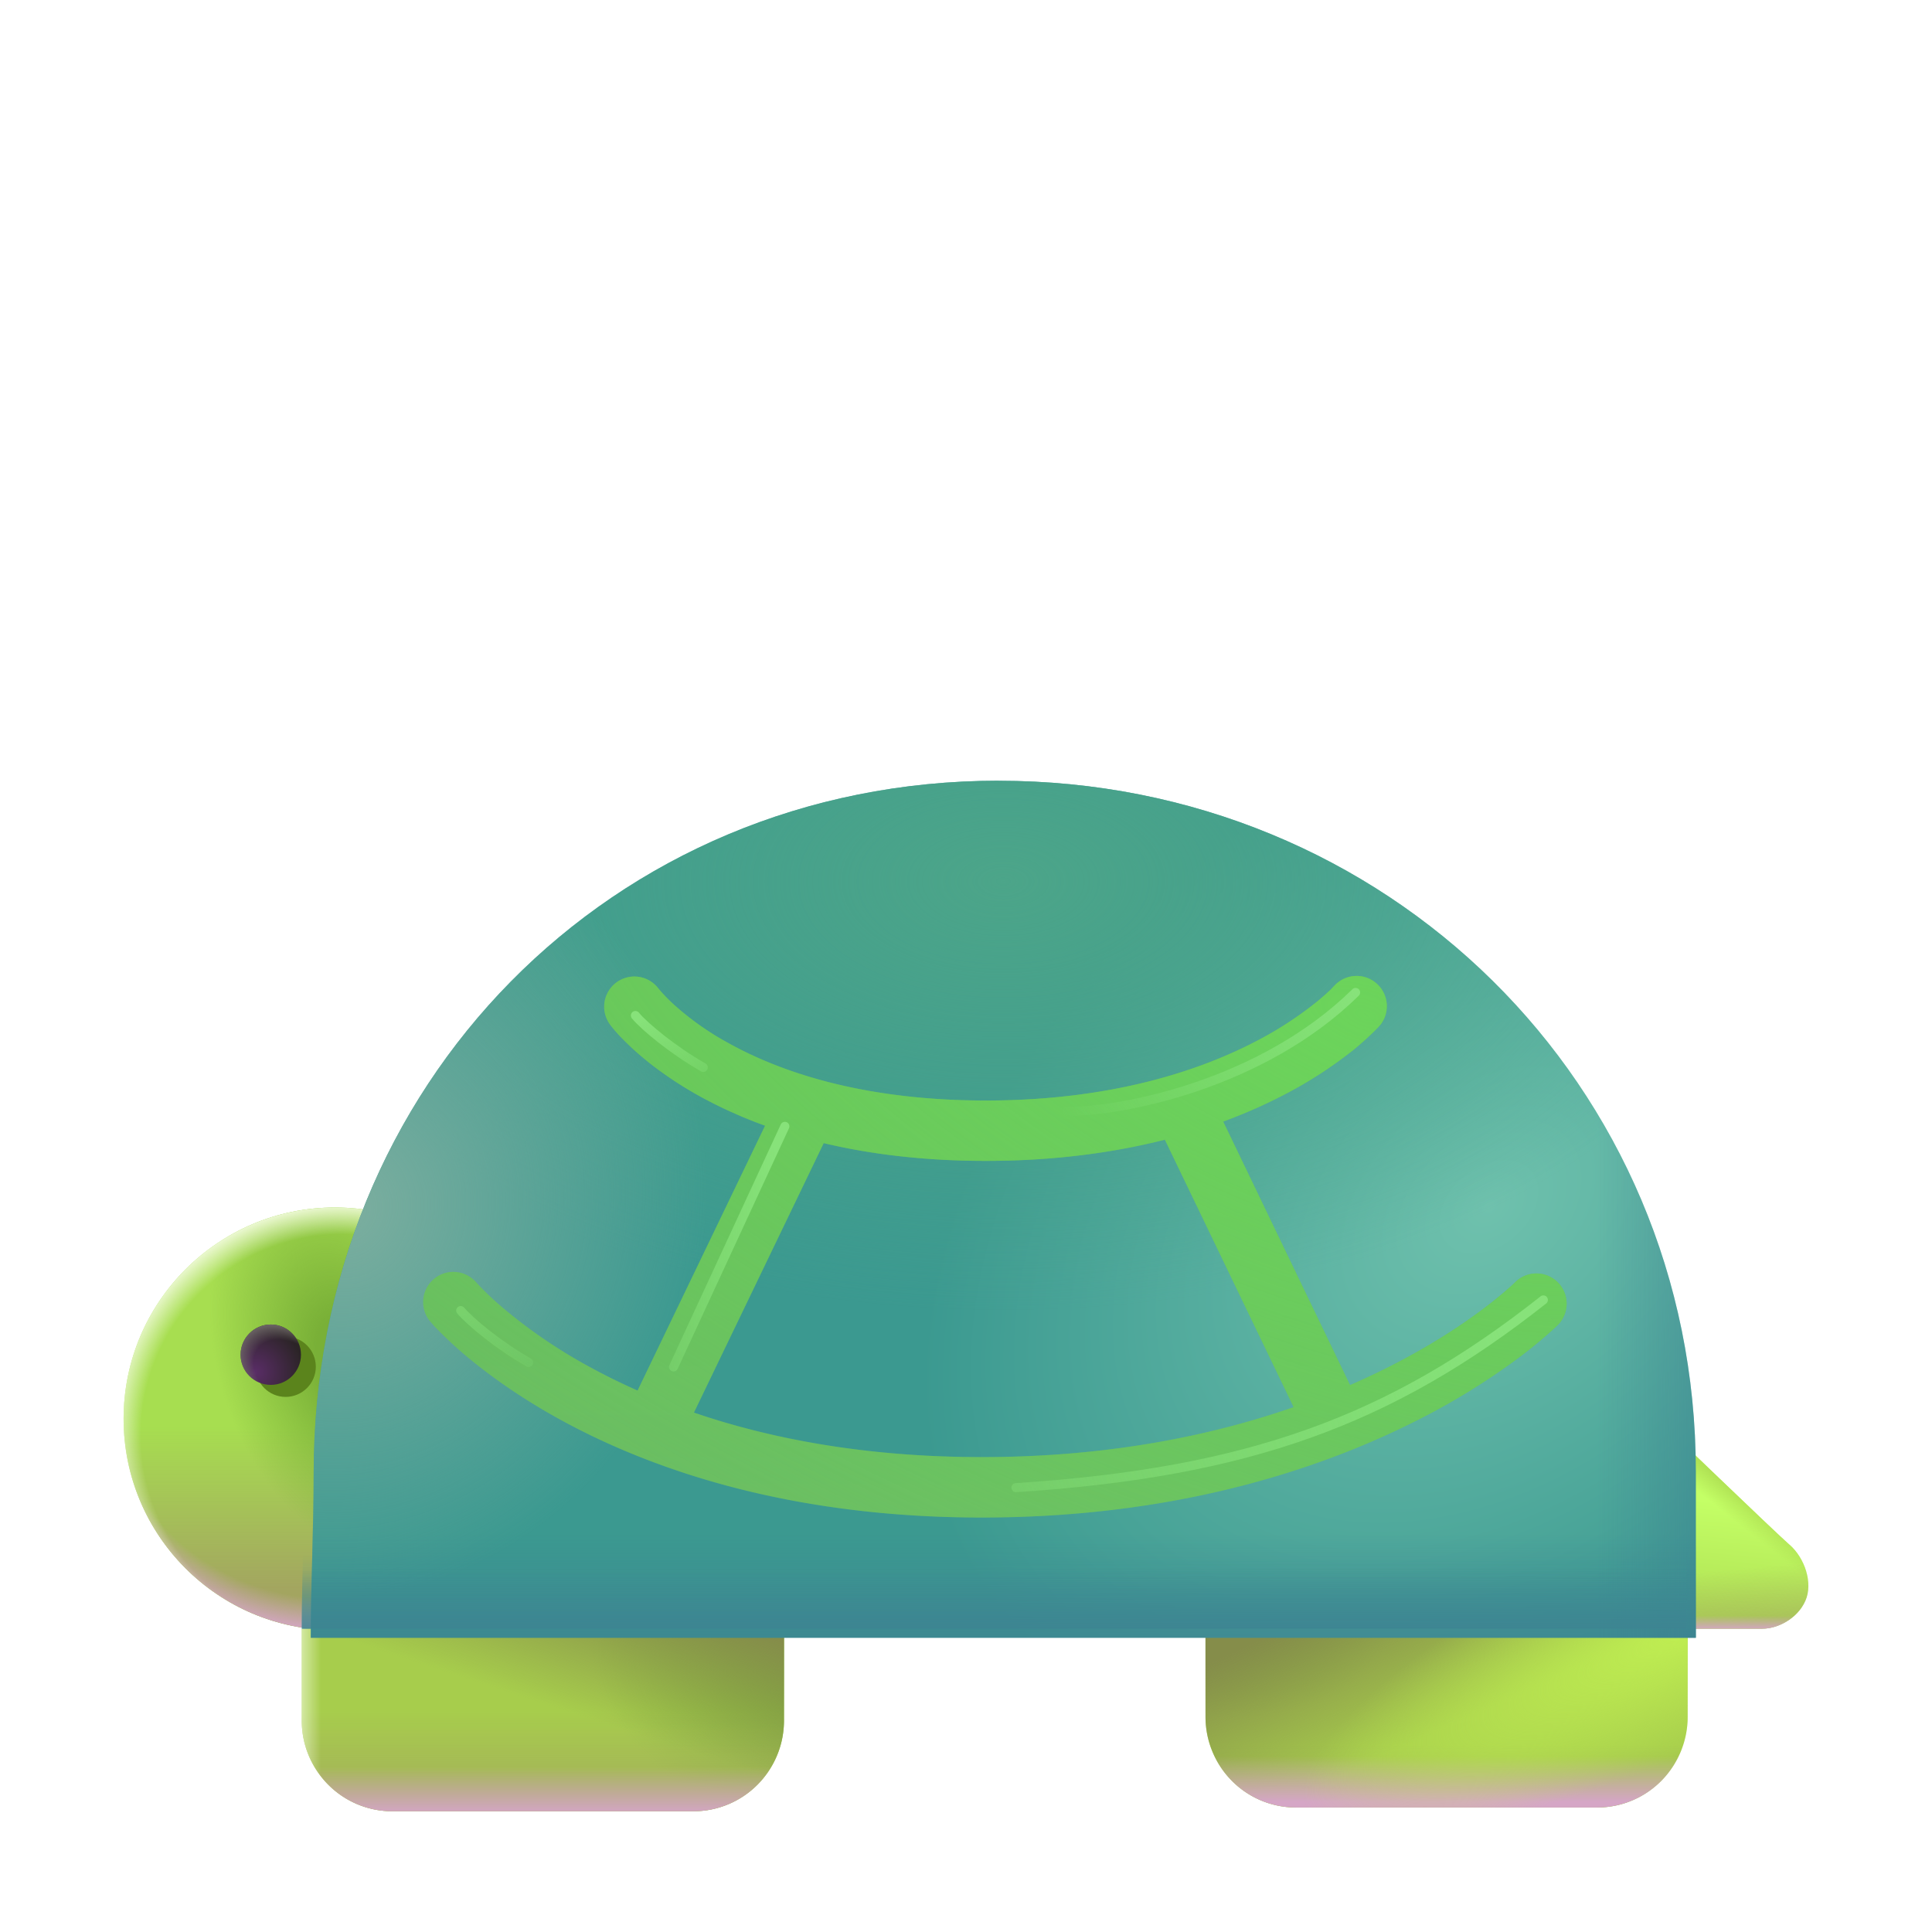 <svg xmlns="http://www.w3.org/2000/svg" fill="none" viewBox="0 0 32 32"><circle cx="5.547" cy="23.5" r="3.5" fill="#A7DE50"/><circle cx="5.547" cy="23.5" r="3.5" fill="url(#svg-e617d6d5-65f0-478b-b8cf-cab436b1a178-a)"/><circle cx="5.547" cy="23.5" r="3.5" fill="url(#svg-bfa03273-6271-49a8-8c30-a31ad0a3b2f1-b)"/><circle cx="5.547" cy="23.5" r="3.5" fill="url(#svg-7514e956-7472-41f6-958e-5ca7e0d29c98-c)"/><circle cx="5.547" cy="23.5" r="3.5" fill="url(#svg-2fd780a2-45ee-4182-b132-2334be9a514d-d)"/><g filter="url(#svg-8f2d04e2-5aa0-4452-8f32-cbb3889851b1-e)"><circle cx="4.731" cy="22.637" r=".5" fill="#5B841C"/></g><path fill="#A7CD4C" d="m4.998 26.98 7.987-.98v2.5a1.5 1.5 0 0 1-1.5 1.5H6.498a1.5 1.5 0 0 1-1.5-1.5z"/><path fill="url(#svg-c4efb0e6-1cef-40a4-adf6-2315d1117e11-f)" d="m4.998 26.98 7.987-.98v2.5a1.5 1.5 0 0 1-1.5 1.5H6.498a1.5 1.5 0 0 1-1.5-1.5z"/><path fill="url(#svg-c3d78a90-7b0d-4a52-ba53-58f20040c534-g)" d="m4.998 26.98 7.987-.98v2.5a1.5 1.5 0 0 1-1.5 1.5H6.498a1.5 1.5 0 0 1-1.5-1.5z"/><path fill="url(#svg-0f7ac02b-37bb-4c5b-a491-3ff07619b9ea-h)" d="m4.998 26.98 7.987-.98v2.5a1.5 1.5 0 0 1-1.5 1.5H6.498a1.5 1.5 0 0 1-1.5-1.5z"/><path fill="url(#svg-b324ca89-a6cc-4d7d-8132-69932eec44f7-i)" d="m4.998 26.98 7.987-.98v2.5a1.5 1.5 0 0 1-1.5 1.5H6.498a1.5 1.5 0 0 1-1.5-1.5z"/><path fill="url(#svg-cfa397a5-ef77-479c-976c-8ac9ef135c1e-j)" d="m4.998 26.98 7.987-.98v2.5a1.5 1.5 0 0 1-1.5 1.5H6.498a1.5 1.5 0 0 1-1.5-1.5z"/><path fill="#A7CD4C" d="M19.967 25.938h7.986v2.5a1.5 1.5 0 0 1-1.5 1.5h-4.986a1.5 1.5 0 0 1-1.5-1.5z"/><path fill="url(#svg-81ada1f3-3f06-4207-863b-f31cda347682-k)" d="M19.967 25.938h7.986v2.5a1.5 1.5 0 0 1-1.5 1.5h-4.986a1.5 1.5 0 0 1-1.5-1.5z"/><path fill="url(#svg-b1a500ce-7280-4c33-bc13-fd6670ca782a-l)" d="M19.967 25.938h7.986v2.5a1.5 1.5 0 0 1-1.5 1.5h-4.986a1.5 1.5 0 0 1-1.5-1.5z"/><path fill="url(#svg-95a7be6d-381d-46f1-9553-bc090c394207-m)" d="M19.967 25.938h7.986v2.5a1.5 1.5 0 0 1-1.5 1.5h-4.986a1.5 1.5 0 0 1-1.5-1.5z"/><path fill="url(#svg-39e4b8eb-9ab8-43f6-a3fd-50540492f68a-n)" d="M19.967 25.938h7.986v2.5a1.5 1.5 0 0 1-1.5 1.5h-4.986a1.5 1.5 0 0 1-1.5-1.5z"/><path fill="url(#svg-db8861a4-3a0d-4ab4-8635-804e3547b435-o)" d="M19.967 25.938h7.986v2.5a1.5 1.5 0 0 1-1.5 1.5h-4.986a1.5 1.5 0 0 1-1.5-1.5z"/><path fill="url(#svg-95969f05-5eca-469d-88d3-64c475747c20-p)" d="M29.64 25.586c-.25-.219-2.152-2.05-2.152-2.05l-.656 3.44h2.36c.25 0 .578-.163.71-.46.133-.297-.011-.711-.261-.93"/><path fill="url(#svg-69dd6b04-941c-4cc5-a765-5297e70ed451-q)" d="M29.64 25.586c-.25-.219-2.152-2.05-2.152-2.05l-.656 3.44h2.36c.25 0 .578-.163.71-.46.133-.297-.011-.711-.261-.93"/><path fill="url(#svg-493cfcc6-2252-4118-836b-0c072d9bb33c-r)" d="M29.64 25.586c-.25-.219-2.152-2.05-2.152-2.05l-.656 3.44h2.36c.25 0 .578-.163.71-.46.133-.297-.011-.711-.261-.93"/><path fill="url(#svg-9b8004fa-c64d-4642-8272-e8879a67bbbd-s)" d="M29.64 25.586c-.25-.219-2.152-2.05-2.152-2.05l-.656 3.44h2.36c.25 0 .578-.163.71-.46.133-.297-.011-.711-.261-.93"/><g filter="url(#svg-00204bc8-a321-4cc1-a734-5863e82a3f9c-t)"><path fill="url(#svg-120115ef-d010-421c-ba23-6a031b485ab6-u)" d="M16.39 12.781c-6.42 0-11.345 5.049-11.345 11.469 0 .923-.047 1.813-.047 2.727h22.94V24.22c0-6.42-5.127-11.438-11.547-11.438"/><path fill="url(#svg-6e5d2a9f-2a0c-4da3-97ca-25ee02d29183-v)" d="M16.39 12.781c-6.42 0-11.345 5.049-11.345 11.469 0 .923-.047 1.813-.047 2.727h22.94V24.22c0-6.42-5.127-11.438-11.547-11.438"/><path fill="url(#svg-cf6b5e63-b83c-43f6-b3e0-5a840f22e214-w)" d="M16.39 12.781c-6.42 0-11.345 5.049-11.345 11.469 0 .923-.047 1.813-.047 2.727h22.94V24.22c0-6.42-5.127-11.438-11.547-11.438"/><path fill="url(#svg-df07fef6-e65e-4b16-bf2f-c2310791acca-x)" d="M16.39 12.781c-6.42 0-11.345 5.049-11.345 11.469 0 .923-.047 1.813-.047 2.727h22.94V24.22c0-6.42-5.127-11.438-11.547-11.438"/><path fill="url(#svg-cf7bbcce-559e-4bb5-bdb8-61d9b62e7419-y)" d="M16.39 12.781c-6.42 0-11.345 5.049-11.345 11.469 0 .923-.047 1.813-.047 2.727h22.94V24.22c0-6.42-5.127-11.438-11.547-11.438"/></g><path fill="url(#svg-c64767c2-c29a-4822-ada6-b1695f3a8a39-z)" d="M16.39 12.781c-6.42 0-11.345 5.049-11.345 11.469 0 .923-.047 1.813-.047 2.727h22.94V24.22c0-6.42-5.127-11.438-11.547-11.438"/><path fill="url(#svg-10fc8ada-a900-4865-84a8-0cbe0437a345-A)" d="M16.39 12.781c-6.42 0-11.345 5.049-11.345 11.469 0 .923-.047 1.813-.047 2.727h22.94V24.22c0-6.42-5.127-11.438-11.547-11.438"/><circle cx="4.485" cy="22.438" r=".5" fill="url(#svg-6820271a-c87a-4d7b-acaf-0502daf02c79-B)"/><circle cx="4.485" cy="22.438" r=".5" fill="url(#svg-978fadf0-56b9-4522-9227-952316b29a0d-C)"/><g filter="url(#svg-000cb805-ade7-4324-9689-ed2e24f500f3-D)"><path fill="url(#svg-68518229-2832-46ef-8a8f-911614f3fb8e-E)" fill-rule="evenodd" d="M10.903 16.219a.5.5 0 0 0-.807.59l.404-.293-.404.294.002.002.002.004.007.008a2 2 0 0 0 .09.11q.09.105.265.27c.235.218.59.5 1.084.779.318.178.691.355 1.126.512l-2.112 4.387q-.417-.186-.765-.376a8.6 8.6 0 0 1-1.472-.999 5 5 0 0 1-.42-.4l-.017-.02-.003-.002a.5.5 0 0 0-.767.641l.384-.32-.384.32v.001l.002.002.003.003.009.01a2 2 0 0 0 .135.146c.092.094.227.225.407.38.362.308.904.713 1.646 1.117 1.486.807 3.758 1.6 6.943 1.6s5.558-.784 7.144-1.577a11.5 11.5 0 0 0 1.785-1.096 8 8 0 0 0 .573-.478l.032-.031.01-.01.003-.003.001-.001-.356-.352.357.351a.5.5 0 0 0-.713-.701l-.003.003-.02.02q-.03.028-.093.084a7 7 0 0 1-.394.32c-.356.27-.898.634-1.63 1q-.28.14-.596.278l-2.101-4.365c.372-.137.703-.286.992-.436a7 7 0 0 0 1.182-.765 5 5 0 0 0 .399-.367l.007-.008.003-.003v-.001h.001l-.375-.331.376.33a.5.5 0 0 0-.75-.662l-.01.01-.05.052a4 4 0 0 1-.233.204 6 6 0 0 1-1.01.653c-.926.48-2.383.975-4.464.975-2.08 0-3.453-.495-4.291-.967a4.7 4.7 0 0 1-.895-.64 3 3 0 0 1-.233-.244zm10.524 6.938-2.133-4.43c-.83.21-1.815.351-2.966.351-1.041 0-1.93-.115-2.685-.294l-2.149 4.463c1.233.422 2.81.737 4.767.737 2.105 0 3.823-.36 5.166-.827" clip-rule="evenodd"/></g><g filter="url(#svg-7b2519a2-bda9-45eb-8a22-6c028d2af65b-F)"><path fill="url(#svg-ed11ef17-7ff5-4430-abb3-679075074b93-G)" fill-rule="evenodd" d="M10.903 16.219a.5.5 0 0 0-.807.59l.404-.293-.404.294.002.002.002.004.007.008a2 2 0 0 0 .09.11q.09.105.265.27c.235.218.59.5 1.084.779.318.178.691.355 1.126.512l-2.112 4.387q-.417-.186-.765-.376a8.6 8.6 0 0 1-1.472-.999 5 5 0 0 1-.42-.4l-.017-.02-.003-.002a.5.5 0 0 0-.767.641l.384-.32-.384.32v.001l.002.002.003.003.009.01a2 2 0 0 0 .135.146c.092.094.227.225.407.38.362.308.904.713 1.646 1.117 1.486.807 3.758 1.6 6.943 1.6s5.558-.784 7.144-1.577a11.5 11.5 0 0 0 1.785-1.096 8 8 0 0 0 .573-.478l.032-.031.01-.01.003-.003.001-.001-.356-.352.357.351a.5.5 0 0 0-.713-.701l-.003.003-.02.02q-.03.028-.093.084a7 7 0 0 1-.394.32c-.356.27-.898.634-1.63 1q-.28.14-.596.278l-2.101-4.365c.372-.137.703-.286.992-.436a7 7 0 0 0 1.182-.765 5 5 0 0 0 .399-.367l.007-.008.003-.003v-.001h.001l-.375-.331.376.33a.5.5 0 0 0-.75-.662l-.01.01-.05.052a4 4 0 0 1-.233.204 6 6 0 0 1-1.01.653c-.926.48-2.383.975-4.464.975-2.08 0-3.453-.495-4.291-.967a4.7 4.7 0 0 1-.895-.64 3 3 0 0 1-.233-.244zm10.524 6.938-2.133-4.43c-.83.21-1.815.351-2.966.351-1.041 0-1.93-.115-2.685-.294l-2.149 4.463c1.233.422 2.81.737 4.767.737 2.105 0 3.823-.36 5.166-.827" clip-rule="evenodd"/></g><g filter="url(#svg-0b1ca4b5-523a-471b-b405-00f8b0a511b8-H)"><path stroke="url(#svg-46a29f62-9776-4975-945d-69f5346eda8e-I)" stroke-linecap="round" stroke-width=".15" d="M17.672 18.406c.906.01 3.231-.444 4.781-1.968"/></g><g filter="url(#svg-490ad0c7-18f1-4045-818c-0d283300ecd0-J)"><path stroke="url(#svg-cc442ac7-01ea-4fe6-adc9-be3b83506980-K)" stroke-linecap="round" stroke-width=".15" d="M16.828 24.64c3.844-.25 6.204-1.109 8.735-3.109"/></g><g filter="url(#svg-fd79ab61-67da-4ade-b798-0a2ce0a1ba07-L)"><path stroke="url(#svg-d3f618bb-a351-4549-902c-dba7f61f766e-M)" stroke-linecap="round" stroke-width=".15" d="m13 18.656-1.844 3.985"/></g><g filter="url(#svg-1cda5570-48ef-4fb4-bcad-6968ab431b76-N)"><path stroke="url(#svg-2d8de38d-4b1b-45cb-828c-b2b69cbd309c-O)" stroke-linecap="round" stroke-width=".15" d="M10.524 16.82c.15.183.64.586 1.125.86"/></g><g filter="url(#svg-b3d71263-fccb-4665-aa7f-31a7584766c3-P)"><path stroke="url(#svg-566dafdc-a170-40d7-8acf-7f4fc70f9085-Q)" stroke-linecap="round" stroke-opacity=".5" stroke-width=".15" d="M7.631 21.707c.151.182.64.586 1.125.86"/></g><defs><linearGradient id="svg-e617d6d5-65f0-478b-b8cf-cab436b1a178-a" x1="3.797" x2="3.797" y1="26.344" y2="23.5" gradientUnits="userSpaceOnUse"><stop stop-color="#A3A560"/><stop offset=".958" stop-color="#A3A560" stop-opacity="0"/></linearGradient><linearGradient id="svg-c3d78a90-7b0d-4a52-ba53-58f20040c534-g" x1="6.985" x2="6.985" y1="30.344" y2="28.25" gradientUnits="userSpaceOnUse"><stop stop-color="#A3A560"/><stop offset=".958" stop-color="#A3A560" stop-opacity="0"/></linearGradient><linearGradient id="svg-0f7ac02b-37bb-4c5b-a491-3ff07619b9ea-h" x1="10.328" x2="9.516" y1="26" y2="28.5" gradientUnits="userSpaceOnUse"><stop offset=".119" stop-color="#858D4A"/><stop offset=".958" stop-color="#858D4A" stop-opacity="0"/></linearGradient><linearGradient id="svg-b324ca89-a6cc-4d7d-8132-69932eec44f7-i" x1="8.991" x2="8.991" y1="25.563" y2="30.141" gradientUnits="userSpaceOnUse"><stop offset=".809" stop-color="#D4A6C6" stop-opacity="0"/><stop offset=".979" stop-color="#D5A6C6"/></linearGradient><linearGradient id="svg-cfa397a5-ef77-479c-976c-8ac9ef135c1e-j" x1="13.448" x2="4.789" y1="27.759" y2="27.759" gradientUnits="userSpaceOnUse"><stop offset=".939" stop-color="#F0FADA" stop-opacity="0"/><stop offset="1" stop-color="#F0FADA"/></linearGradient><linearGradient id="svg-b1a500ce-7280-4c33-bc13-fd6670ca782a-l" x1="21.953" x2="21.953" y1="31" y2="28.813" gradientUnits="userSpaceOnUse"><stop stop-color="#A3A560"/><stop offset=".958" stop-color="#A3A560" stop-opacity="0"/></linearGradient><linearGradient id="svg-95a7be6d-381d-46f1-9553-bc090c394207-m" x1="22.672" x2="23.96" y1="25.938" y2="28.75" gradientUnits="userSpaceOnUse"><stop offset=".119" stop-color="#858D4A"/><stop offset=".958" stop-color="#858D4A" stop-opacity="0"/></linearGradient><linearGradient id="svg-39e4b8eb-9ab8-43f6-a3fd-50540492f68a-n" x1="23.96" x2="23.96" y1="25.5" y2="29.938" gradientUnits="userSpaceOnUse"><stop offset=".809" stop-color="#D4A6C6" stop-opacity="0"/><stop offset=".979" stop-color="#D5A6C6"/></linearGradient><linearGradient id="svg-95969f05-5eca-469d-88d3-64c475747c20-p" x1="28.828" x2="28.641" y1="24.906" y2="26.719" gradientUnits="userSpaceOnUse"><stop stop-color="#C4FF66"/><stop offset="1" stop-color="#B0E254"/></linearGradient><linearGradient id="svg-69dd6b04-941c-4cc5-a765-5297e70ed451-q" x1="28.953" x2="28.703" y1="24.859" y2="25.172" gradientUnits="userSpaceOnUse"><stop stop-color="#B0E254"/><stop offset="1" stop-color="#B0E254" stop-opacity="0"/></linearGradient><linearGradient id="svg-493cfcc6-2252-4118-836b-0c072d9bb33c-r" x1="27.766" x2="27.608" y1="27.813" y2="26.009" gradientUnits="userSpaceOnUse"><stop stop-color="#A3A560"/><stop offset=".958" stop-color="#A3A560" stop-opacity="0"/></linearGradient><linearGradient id="svg-9b8004fa-c64d-4642-8272-e8879a67bbbd-s" x1="28.393" x2="28.393" y1="23.159" y2="27.141" gradientUnits="userSpaceOnUse"><stop offset=".904" stop-color="#D4A6C6" stop-opacity="0"/><stop offset=".965" stop-color="#D5A6C6"/></linearGradient><linearGradient id="svg-cf6b5e63-b83c-43f6-b3e0-5a840f22e214-w" x1="16.468" x2="16.468" y1="28" y2="25.25" gradientUnits="userSpaceOnUse"><stop stop-color="#3D7F92"/><stop offset="1" stop-color="#3D7F92" stop-opacity="0"/></linearGradient><linearGradient id="svg-df07fef6-e65e-4b16-bf2f-c2310791acca-x" x1="30.235" x2="26.297" y1="25.25" y2="25.25" gradientUnits="userSpaceOnUse"><stop stop-color="#3D7F92"/><stop offset="1" stop-color="#3D7F92" stop-opacity="0"/></linearGradient><linearGradient id="svg-c64767c2-c29a-4822-ada6-b1695f3a8a39-z" x1="16.468" x2="16.468" y1="28.063" y2="25.75" gradientUnits="userSpaceOnUse"><stop stop-color="#3C9A91"/><stop offset="1" stop-color="#3C9A91" stop-opacity="0"/></linearGradient><linearGradient id="svg-10fc8ada-a900-4865-84a8-0cbe0437a345-A" x1="16.468" x2="16.468" y1="27.375" y2="25.25" gradientUnits="userSpaceOnUse"><stop stop-color="#3D7F92"/><stop offset=".647" stop-color="#3D7F92" stop-opacity="0"/></linearGradient><linearGradient id="svg-68518229-2832-46ef-8a8f-911614f3fb8e-E" x1="16.477" x2="16.477" y1="17.563" y2="27.375" gradientUnits="userSpaceOnUse"><stop stop-color="#67BD5B"/><stop offset="1" stop-color="#6CB768"/></linearGradient><linearGradient id="svg-46a29f62-9776-4975-945d-69f5346eda8e-I" x1="22.453" x2="17.672" y1="16.438" y2="18.75" gradientUnits="userSpaceOnUse"><stop stop-color="#87E27A"/><stop offset="1" stop-color="#87E27A" stop-opacity="0"/></linearGradient><linearGradient id="svg-cc442ac7-01ea-4fe6-adc9-be3b83506980-K" x1="24.844" x2="11.797" y1="21.652" y2="26" gradientUnits="userSpaceOnUse"><stop stop-color="#87E27A"/><stop offset="1" stop-color="#87E27A" stop-opacity="0"/></linearGradient><linearGradient id="svg-d3f618bb-a351-4549-902c-dba7f61f766e-M" x1="12.817" x2="9.766" y1="18.579" y2="18.744" gradientUnits="userSpaceOnUse"><stop stop-color="#87E27A"/><stop offset="1" stop-color="#87E27A" stop-opacity="0"/></linearGradient><linearGradient id="svg-2d8de38d-4b1b-45cb-828c-b2b69cbd309c-O" x1="10.68" x2="11.573" y1="16.82" y2="18.583" gradientUnits="userSpaceOnUse"><stop stop-color="#87E27A"/><stop offset="1" stop-color="#87E27A" stop-opacity="0"/></linearGradient><linearGradient id="svg-566dafdc-a170-40d7-8acf-7f4fc70f9085-Q" x1="7.787" x2="8.681" y1="21.707" y2="23.47" gradientUnits="userSpaceOnUse"><stop stop-color="#87E27A"/><stop offset="1" stop-color="#87E27A" stop-opacity="0"/></linearGradient><radialGradient id="svg-bfa03273-6271-49a8-8c30-a31ad0a3b2f1-b" cx="0" cy="0" r="1" gradientTransform="matrix(0 3.938 -4.361 0 5.547 23.172)" gradientUnits="userSpaceOnUse"><stop offset=".84" stop-color="#D4A6C6" stop-opacity="0"/><stop offset=".979" stop-color="#D5A6C6"/></radialGradient><radialGradient id="svg-7514e956-7472-41f6-958e-5ca7e0d29c98-c" cx="0" cy="0" r="1" gradientTransform="rotate(-108.52 10.982 9.197)scale(3.345 2.129)" gradientUnits="userSpaceOnUse"><stop offset=".225" stop-color="#79B037"/><stop offset="1" stop-color="#79B037" stop-opacity="0"/></radialGradient><radialGradient id="svg-2fd780a2-45ee-4182-b132-2334be9a514d-d" cx="0" cy="0" r="1" gradientTransform="matrix(-3.781 .688 -.682 -3.751 5.672 23.766)" gradientUnits="userSpaceOnUse"><stop offset=".869" stop-color="#F0FADA" stop-opacity="0"/><stop offset="1" stop-color="#F0FADA"/></radialGradient><radialGradient id="svg-c4efb0e6-1cef-40a4-adf6-2315d1117e11-f" cx="0" cy="0" r="1" gradientTransform="matrix(-4.188 -1.062 .643 -2.535 14.047 28)" gradientUnits="userSpaceOnUse"><stop stop-color="#79B037"/><stop offset="1" stop-color="#79B037" stop-opacity="0"/></radialGradient><radialGradient id="svg-81ada1f3-3f06-4207-863b-f31cda347682-k" cx="0" cy="0" r="1" gradientTransform="matrix(3.75 1.062 -.643 2.27 19.297 25.938)" gradientUnits="userSpaceOnUse"><stop stop-color="#79B037"/><stop offset="1" stop-color="#79B037" stop-opacity="0"/></radialGradient><radialGradient id="svg-db8861a4-3a0d-4ab4-8635-804e3547b435-o" cx="0" cy="0" r="1" gradientTransform="rotate(154.878 11.092 16.576)scale(7.214 1.913)" gradientUnits="userSpaceOnUse"><stop stop-color="#C0EF52"/><stop offset="1" stop-color="#C0EF52" stop-opacity="0"/></radialGradient><radialGradient id="svg-120115ef-d010-421c-ba23-6a031b485ab6-u" cx="0" cy="0" r="1" gradientTransform="matrix(-4.875 -5.692 8.004 -6.855 24.485 19.88)" gradientUnits="userSpaceOnUse"><stop stop-color="#6FC1AD"/><stop offset="1" stop-color="#3B9990"/></radialGradient><radialGradient id="svg-6e5d2a9f-2a0c-4da3-97ca-25ee02d29183-v" cx="0" cy="0" r="1" gradientTransform="matrix(0 7.125 -12.546 0 16.468 14.438)" gradientUnits="userSpaceOnUse"><stop stop-color="#4CA589"/><stop offset="1" stop-color="#4CA589" stop-opacity="0"/></radialGradient><radialGradient id="svg-cf7bbcce-559e-4bb5-bdb8-61d9b62e7419-y" cx="0" cy="0" r="1" gradientTransform="rotate(16.221 -66.942 29.637)scale(5.912 6.505)" gradientUnits="userSpaceOnUse"><stop stop-color="#7CAE9F"/><stop offset="1" stop-color="#7CAE9F" stop-opacity="0"/></radialGradient><radialGradient id="svg-6820271a-c87a-4d7b-acaf-0502daf02c79-B" cx="0" cy="0" r="1" gradientTransform="rotate(-40.601 32.835 5.662)scale(.813)" gradientUnits="userSpaceOnUse"><stop stop-color="#5A2D67"/><stop offset="1" stop-color="#2B2426"/></radialGradient><radialGradient id="svg-978fadf0-56b9-4522-9227-952316b29a0d-C" cx="0" cy="0" r="1" gradientTransform="matrix(-.828 -.68 .452 -.55 4.852 22.79)" gradientUnits="userSpaceOnUse"><stop offset=".686" stop-color="#736C6C" stop-opacity="0"/><stop offset="1" stop-color="#736C6C"/></radialGradient><radialGradient id="svg-ed11ef17-7ff5-4430-abb3-679075074b93-G" cx="0" cy="0" r="1" gradientTransform="matrix(-4.75 13.75 -29.057 -10.038 22.672 16.625)" gradientUnits="userSpaceOnUse"><stop stop-color="#6CD45B"/><stop offset="1" stop-color="#6CD45B" stop-opacity="0"/></radialGradient><filter id="svg-8f2d04e2-5aa0-4452-8f32-cbb3889851b1-e" width="2" height="2" x="3.731" y="21.637" color-interpolation-filters="sRGB" filterUnits="userSpaceOnUse"><feFlood flood-opacity="0" result="BackgroundImageFix"/><feBlend in="SourceGraphic" in2="BackgroundImageFix" result="shape"/><feGaussianBlur result="effect1_foregroundBlur_28327_5496" stdDeviation=".25"/></filter><filter id="svg-00204bc8-a321-4cc1-a734-5863e82a3f9c-t" width="23.089" height="14.346" x="4.998" y="12.781" color-interpolation-filters="sRGB" filterUnits="userSpaceOnUse"><feFlood flood-opacity="0" result="BackgroundImageFix"/><feBlend in="SourceGraphic" in2="BackgroundImageFix" result="shape"/><feColorMatrix in="SourceAlpha" result="hardAlpha" values="0 0 0 0 0 0 0 0 0 0 0 0 0 0 0 0 0 0 127 0"/><feOffset dx=".15" dy=".15"/><feGaussianBlur stdDeviation=".5"/><feComposite in2="hardAlpha" k2="-1" k3="1" operator="arithmetic"/><feColorMatrix values="0 0 0 0 0.906 0 0 0 0 0.969 0 0 0 0 0.941 0 0 0 1 0"/><feBlend in2="shape" result="effect1_innerShadow_28327_5496"/></filter><filter id="svg-000cb805-ade7-4324-9689-ed2e24f500f3-D" width="18.953" height="9.119" x="7" y="16.016" color-interpolation-filters="sRGB" filterUnits="userSpaceOnUse"><feFlood flood-opacity="0" result="BackgroundImageFix"/><feBlend in="SourceGraphic" in2="BackgroundImageFix" result="shape"/><feColorMatrix in="SourceAlpha" result="hardAlpha" values="0 0 0 0 0 0 0 0 0 0 0 0 0 0 0 0 0 0 127 0"/><feOffset dy=".15"/><feGaussianBlur stdDeviation=".25"/><feComposite in2="hardAlpha" k2="-1" k3="1" operator="arithmetic"/><feColorMatrix values="0 0 0 0 0.333 0 0 0 0 0.635 0 0 0 0 0.475 0 0 0 1 0"/><feBlend in2="shape" result="effect1_innerShadow_28327_5496"/></filter><filter id="svg-7b2519a2-bda9-45eb-8a22-6c028d2af65b-F" width="18.953" height="9.119" x="7" y="16.016" color-interpolation-filters="sRGB" filterUnits="userSpaceOnUse"><feFlood flood-opacity="0" result="BackgroundImageFix"/><feBlend in="SourceGraphic" in2="BackgroundImageFix" result="shape"/><feColorMatrix in="SourceAlpha" result="hardAlpha" values="0 0 0 0 0 0 0 0 0 0 0 0 0 0 0 0 0 0 127 0"/><feOffset dy=".15"/><feGaussianBlur stdDeviation=".25"/><feComposite in2="hardAlpha" k2="-1" k3="1" operator="arithmetic"/><feColorMatrix values="0 0 0 0 0.333 0 0 0 0 0.635 0 0 0 0 0.475 0 0 0 1 0"/><feBlend in2="shape" result="effect1_innerShadow_28327_5496"/></filter><filter id="svg-0b1ca4b5-523a-471b-b405-00f8b0a511b8-H" width="5.431" height="2.619" x="17.347" y="16.113" color-interpolation-filters="sRGB" filterUnits="userSpaceOnUse"><feFlood flood-opacity="0" result="BackgroundImageFix"/><feBlend in="SourceGraphic" in2="BackgroundImageFix" result="shape"/><feGaussianBlur result="effect1_foregroundBlur_28327_5496" stdDeviation=".125"/></filter><filter id="svg-490ad0c7-18f1-4045-818c-0d283300ecd0-J" width="9.384" height="3.759" x="16.503" y="21.206" color-interpolation-filters="sRGB" filterUnits="userSpaceOnUse"><feFlood flood-opacity="0" result="BackgroundImageFix"/><feBlend in="SourceGraphic" in2="BackgroundImageFix" result="shape"/><feGaussianBlur result="effect1_foregroundBlur_28327_5496" stdDeviation=".125"/></filter><filter id="svg-fd79ab61-67da-4ade-b798-0a2ce0a1ba07-L" width="2.494" height="4.634" x="10.832" y="18.331" color-interpolation-filters="sRGB" filterUnits="userSpaceOnUse"><feFlood flood-opacity="0" result="BackgroundImageFix"/><feBlend in="SourceGraphic" in2="BackgroundImageFix" result="shape"/><feGaussianBlur result="effect1_foregroundBlur_28327_5496" stdDeviation=".125"/></filter><filter id="svg-1cda5570-48ef-4fb4-bcad-6968ab431b76-N" width="1.775" height="1.509" x="10.199" y="16.495" color-interpolation-filters="sRGB" filterUnits="userSpaceOnUse"><feFlood flood-opacity="0" result="BackgroundImageFix"/><feBlend in="SourceGraphic" in2="BackgroundImageFix" result="shape"/><feGaussianBlur result="effect1_foregroundBlur_28327_5496" stdDeviation=".125"/></filter><filter id="svg-b3d71263-fccb-4665-aa7f-31a7584766c3-P" width="1.775" height="1.509" x="7.306" y="21.382" color-interpolation-filters="sRGB" filterUnits="userSpaceOnUse"><feFlood flood-opacity="0" result="BackgroundImageFix"/><feBlend in="SourceGraphic" in2="BackgroundImageFix" result="shape"/><feGaussianBlur result="effect1_foregroundBlur_28327_5496" stdDeviation=".125"/></filter></defs></svg>